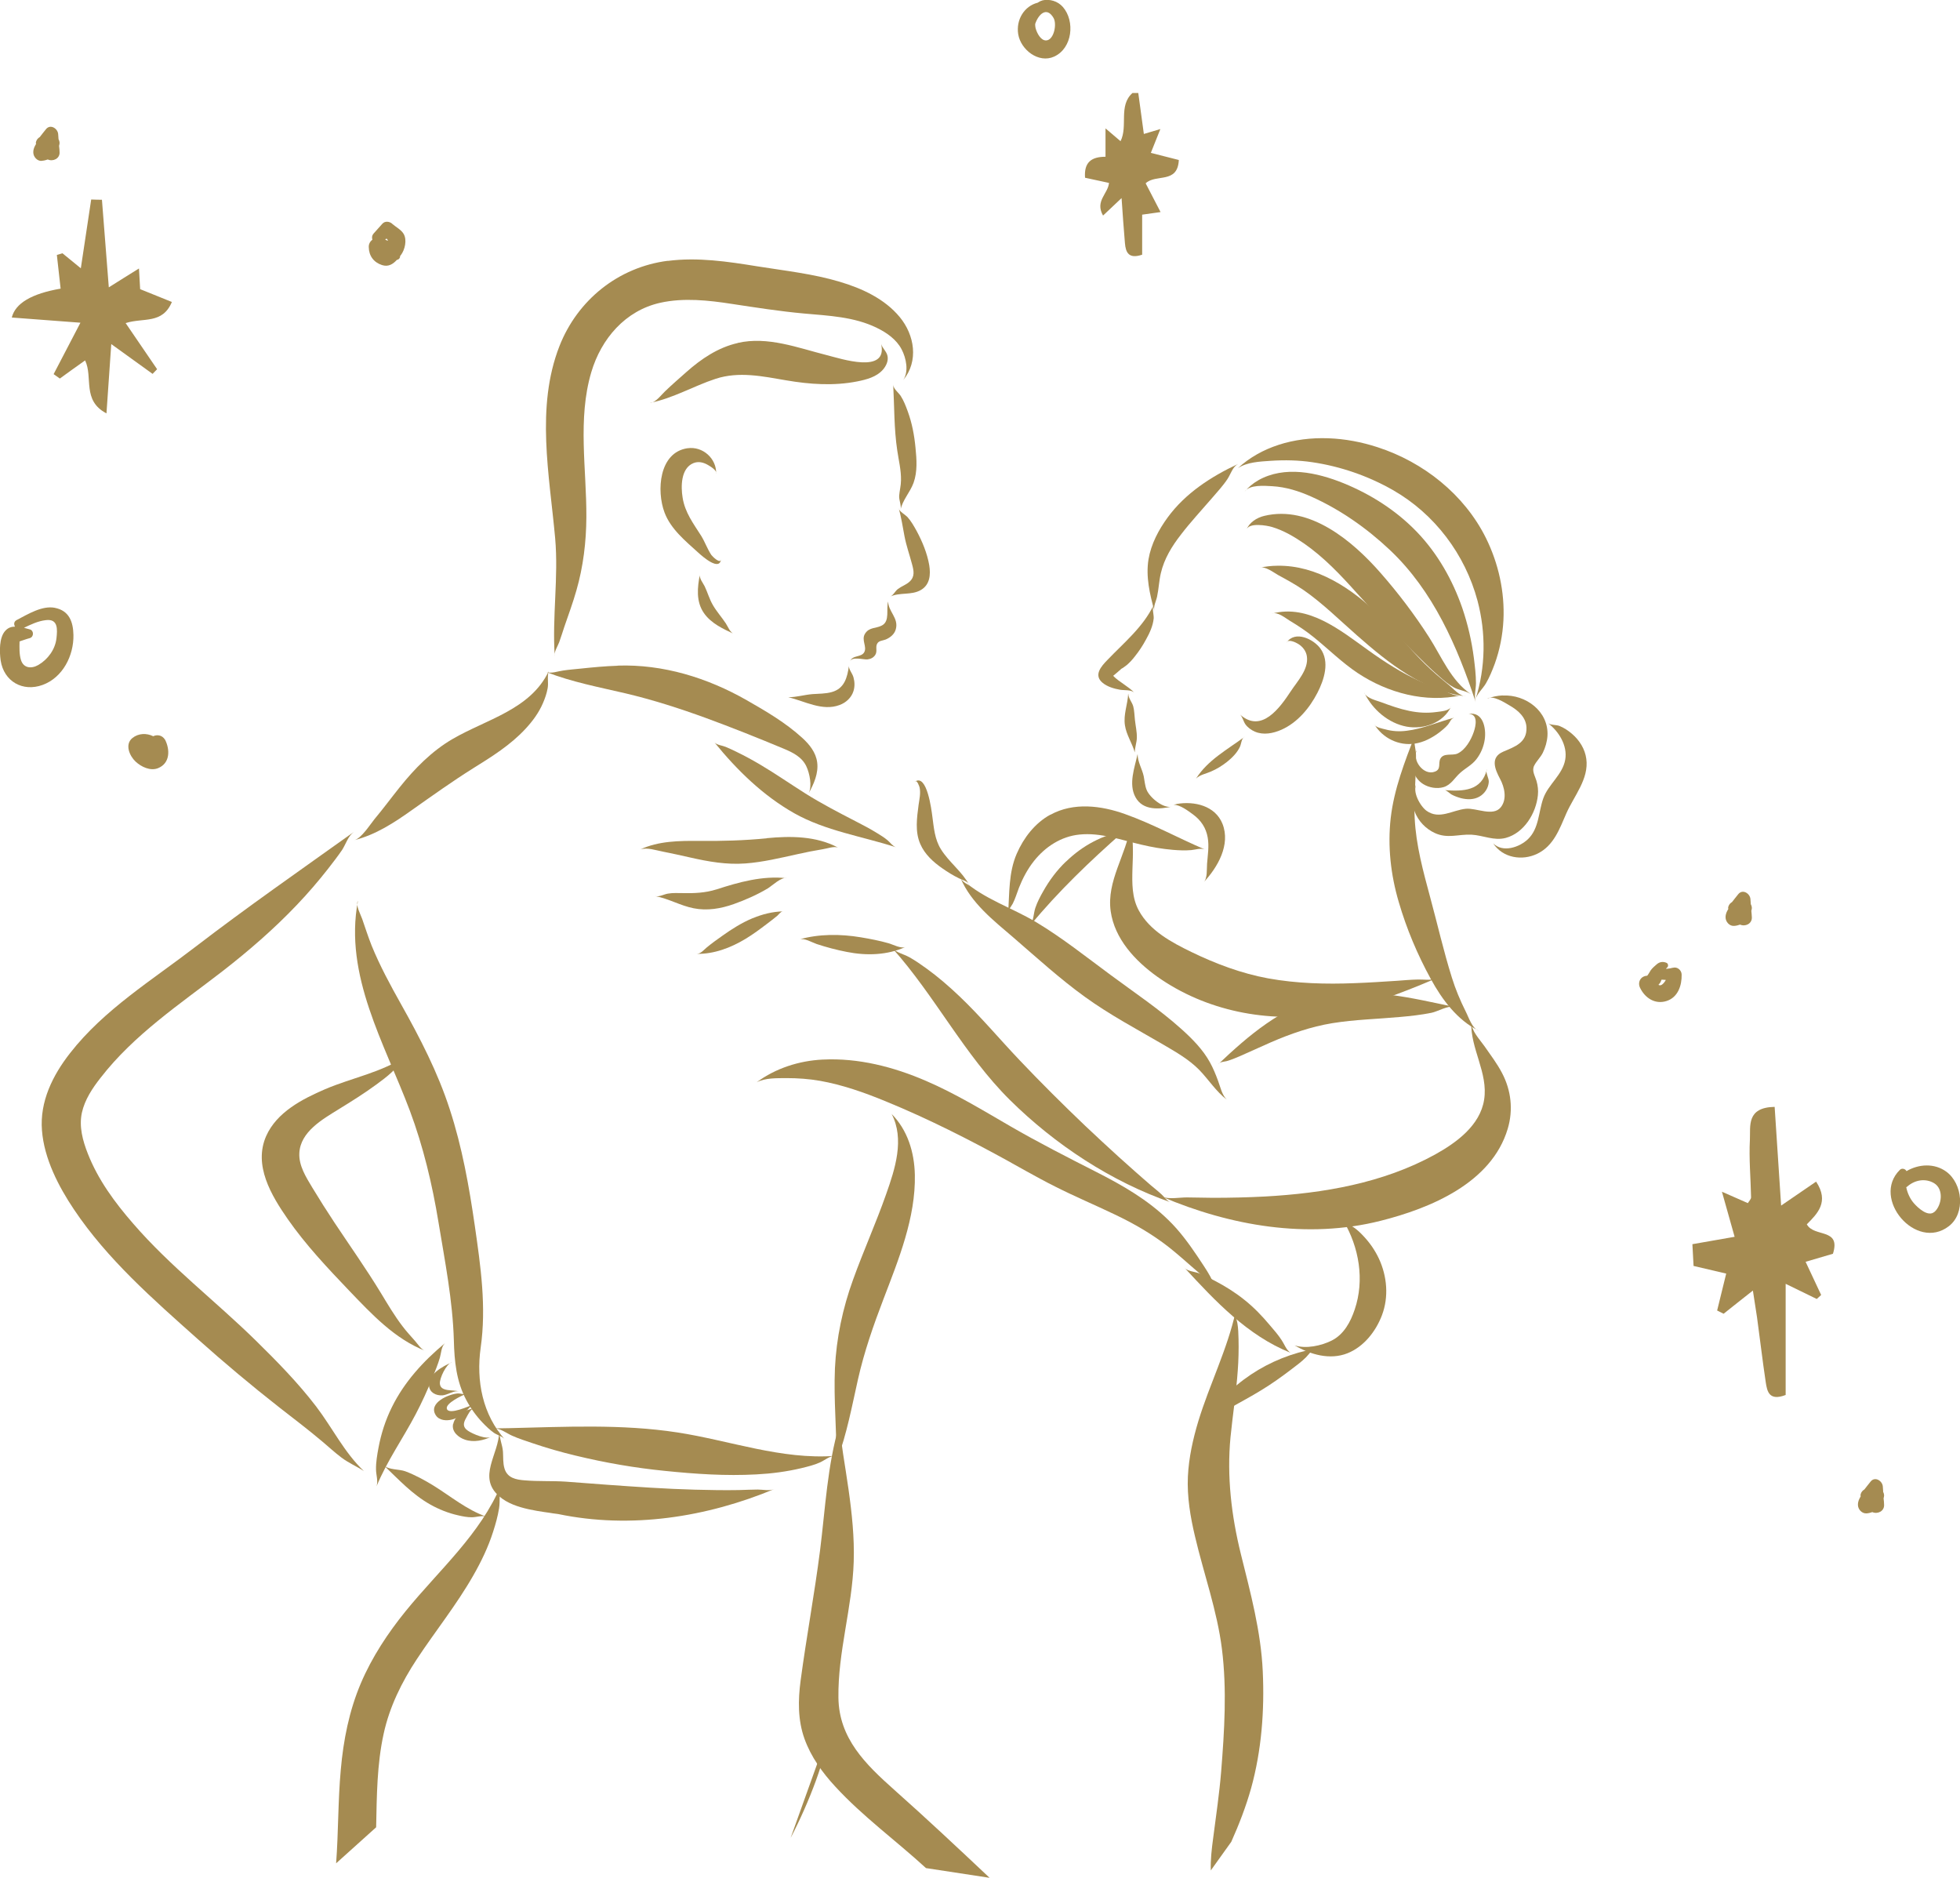 <?xml version="1.0" encoding="UTF-8"?>
<svg id="Layer_2" data-name="Layer 2" xmlns="http://www.w3.org/2000/svg" viewBox="0 0 151.32 144.95">
  <defs>
    <style>
      .cls-1 {
        fill: #a58b51;
        stroke-width: 0px;
      }
    </style>
  </defs>
  <g id="Layer_2-2" data-name="Layer 2">
    <g>
      <path class="cls-1" d="M95.57,35.82c-2.07.97-4.05,2.25-5.42,4.12-.7.96-1.28,2.05-1.48,3.23-.22,1.35.1,2.71.46,4-.11-.34.13-.78.2-1.11.13-.6.15-1.21.29-1.81.26-1.12.85-2.08,1.55-2.98.75-.98,1.59-1.88,2.4-2.82.41-.48.85-.95,1.2-1.48.24-.36.4-.95.81-1.15Z"/>
      <path class="cls-1" d="M89.07,46.69c-.8,1.7-2.3,2.92-3.57,4.25-.49.5-1.09,1.18-.37,1.77.36.3.88.45,1.33.53.34.06.87-.02,1.13.24-.49-.51-1.15-.81-1.65-1.31.25-.2.48-.41.72-.62-.23.2.26-.15.34-.22.22-.19.42-.41.6-.64.34-.42.64-.88.89-1.35.27-.48.53-1.05.58-1.61.02-.27-.15-.81,0-1.04Z"/>
      <path class="cls-1" d="M87.1,53.56c-.04.82-.38,1.6-.25,2.43.11.74.56,1.37.76,2.09,0-.38.15-.75.16-1.13.01-.46-.1-.93-.15-1.39-.04-.34-.04-.7-.13-1.04-.09-.32-.38-.63-.38-.96ZM87.1,53.59s0,0,0,0h0Z"/>
      <path class="cls-1" d="M87.82,58.23c-.22,1.03-.71,2.28-.16,3.3.57,1.06,1.86.95,2.87.72-.69.23-1.79-.71-2.01-1.29-.13-.33-.15-.69-.22-1.04-.12-.56-.47-1.11-.47-1.69ZM88.42,60.68s0-.05,0,0h0Z"/>
      <path class="cls-1" d="M99.33,49.59c.14-.28.71,0,.89.11.36.22.63.57.68.99.13.99-.74,1.9-1.24,2.66-.85,1.29-2.27,3.28-3.92,1.81.2.2.25.52.41.75.18.25.46.45.74.57.66.28,1.4.13,2.04-.15,1.24-.55,2.17-1.67,2.78-2.85.52-1.01.97-2.4.23-3.42-.53-.73-1.96-1.42-2.61-.46ZM100.45,52.04q-.03.05,0,0h0ZM96.34,55.6s.02.01,0,0h0Z"/>
      <path class="cls-1" d="M98.71,34.34c-1.15.37-2.24.97-3.14,1.8.72-.48,1.71-.51,2.54-.57,1.08-.07,2.14-.05,3.21.11,2.17.32,4.31,1.06,6.22,2.15,3.22,1.84,5.57,4.96,6.53,8.54.66,2.48.63,5.14-.15,7.59.15-.45.56-.8.8-1.21.28-.48.49-1,.68-1.51.39-1.08.61-2.21.67-3.36.11-2.18-.38-4.39-1.35-6.35-1.67-3.36-4.82-5.86-8.37-7.01-2.45-.8-5.17-.98-7.65-.18ZM97.68,35.62q-.07,0,0,0h0ZM114.44,48.18q.01.08,0,0h0ZM114.44,51.68q0,.06,0,0h0Z"/>
      <path class="cls-1" d="M97.14,37.08c-.4.22-.75.52-1.05.87.38-.56,1.55-.45,2.13-.42,1.06.06,2.07.38,3.03.81,2.23,1,4.28,2.44,6.05,4.11,3.35,3.16,5.21,7.45,6.63,11.75-.15-.46.02-.99.02-1.46,0-.64-.08-1.3-.16-1.94-.17-1.32-.47-2.62-.9-3.88-.75-2.16-1.91-4.21-3.51-5.87-1.58-1.64-3.54-2.89-5.65-3.75-2.05-.83-4.56-1.38-6.6-.22Z"/>
      <path class="cls-1" d="M97.61,39.82c-.59.14-1.18.52-1.4,1.11.16-.64,1.64-.36,2-.25.9.27,1.71.75,2.48,1.28,1.55,1.08,2.84,2.45,4.09,3.85,1.37,1.52,2.79,2.98,4.25,4.41.69.68,1.37,1.38,2.11,2.01.33.29.67.59,1.06.81.43.25.95.27,1.36.54-1.54-1.04-2.27-2.9-3.24-4.41-1.11-1.73-2.37-3.39-3.72-4.93-2.15-2.46-5.46-5.27-8.99-4.42ZM101.4,42.47q.06.05,0,0h0ZM112.46,52.52s.04.05,0,0h0Z"/>
      <path class="cls-1" d="M98.62,43.67c-.46,0-.92.06-1.37.15.42-.14,1.09.38,1.43.57.68.37,1.34.73,1.98,1.17,1.48,1.03,2.76,2.31,4.12,3.5,2.4,2.11,5.11,4.29,8.39,4.69-.47,0-.95-.58-1.28-.85-.65-.53-1.28-1.06-1.88-1.65-1.23-1.22-2.31-2.57-3.55-3.78-2.1-2.05-4.8-3.85-7.84-3.8ZM98.21,44.18s.03.01,0,0h0ZM111.67,52.74q.06.05,0,0h0Z"/>
      <path class="cls-1" d="M98.21,47.36c.44-.15,1.01.34,1.36.55.65.39,1.27.8,1.86,1.28,1.14.92,2.18,1.96,3.4,2.77,2.31,1.53,5.24,2.32,7.98,1.71-.4.13-.98-.21-1.34-.36-.6-.24-1.2-.44-1.79-.7-1.44-.65-2.77-1.5-4.05-2.42-2.13-1.52-4.6-3.57-7.41-2.83Z"/>
      <path class="cls-1" d="M105.34,53.49c.62,1.28,1.85,2.34,3.26,2.6,1.32.24,2.85-.29,3.44-1.57-.12.37-.82.39-1.13.44-.72.1-1.42.06-2.13-.09-.73-.15-1.43-.4-2.13-.66-.42-.16-1.09-.28-1.32-.72ZM109.49,54.99q.05,0,0,0h0Z"/>
      <path class="cls-1" d="M112.23,55.41c-1.22.32-2.38.85-3.64,1-.56.07-1.1.04-1.64-.11-.19-.05-.77-.15-.84-.38.64,1.06,1.89,1.67,3.12,1.48.67-.1,1.28-.42,1.82-.81.26-.2.54-.42.75-.67.13-.16.22-.45.44-.5ZM108.43,56.43q-.05,0,0,0h0ZM106.62,56.17s0,0,0,0h0Z"/>
      <path class="cls-1" d="M116.02,53.68c-.41.02-.82.1-1.21.25.44-.3,1.38.32,1.76.54.64.37,1.26.91,1.28,1.7.04,1.17-.93,1.48-1.79,1.85-1.03.44-.65,1.35-.25,2.1.34.63.56,1.56.06,2.19-.59.75-1.9.04-2.7.12-1.03.1-2.04.86-3.03.16-.49-.35-1.16-1.52-.75-2.13-.85,1.43-.05,3.18,1.38,3.84.99.46,1.83.08,2.84.13.9.05,1.73.49,2.64.25,1.41-.38,2.34-1.9,2.48-3.29.04-.38,0-.75-.11-1.12-.12-.4-.38-.78-.17-1.18.18-.35.48-.62.66-.98.2-.41.33-.86.36-1.31.11-1.89-1.68-3.21-3.46-3.11ZM117.12,54.81s.04.03,0,0h0Z"/>
      <path class="cls-1" d="M113.38,55.11c.76,0,.56.93.4,1.39-.21.62-.65,1.39-1.26,1.67-.41.18-1.07-.08-1.32.4-.18.35.08.8-.41.99-.87.35-1.79-.87-1.41-1.65-.58.85-.4,2.05.49,2.61.45.28,1.06.39,1.58.24.59-.18.85-.72,1.28-1.1.41-.37.9-.6,1.25-1.05.35-.45.57-.98.65-1.54.12-.84-.12-2.16-1.25-1.96ZM109.37,58.56s0,.03,0,0h0ZM111.07,59.24s0,.02,0,0h0ZM109.37,57.97s0,0,0,0h0Z"/>
      <path class="cls-1" d="M114.79,59.41c-.41,1.64-1.81,1.69-3.27,1.58.16,0,.4.25.53.33.23.13.49.22.74.29.48.12.99.13,1.43-.12.4-.23.69-.66.72-1.13.02-.27-.25-.7-.17-.94ZM114.61,59.97s-.01.03,0,0h0Z"/>
      <path class="cls-1" d="M119.47,55.79c.86.63,1.57,1.76,1.37,2.86-.21,1.16-1.3,1.89-1.69,2.97-.38,1.06-.32,2.33-1.19,3.16-.66.63-1.94,1.06-2.68.32.74,1.13,2.24,1.37,3.41.8,1.27-.62,1.71-1.91,2.24-3.12.59-1.34,1.75-2.65,1.54-4.2-.1-.76-.52-1.43-1.1-1.93-.29-.25-.63-.48-.99-.62-.25-.09-.72-.05-.91-.24Z"/>
      <path class="cls-1" d="M109.25,56.72c-.8,2.08-1.62,4.18-1.88,6.41-.25,2.19,0,4.4.62,6.5.6,2.06,1.44,4.05,2.47,5.93.88,1.61,2.04,3.17,3.71,4.01-.52-.17-.79-1.07-1.02-1.51-.42-.84-.78-1.7-1.06-2.6-.64-2.04-1.11-4.12-1.67-6.18-.54-2.01-1.1-4.03-1.2-6.12-.06-1.12.03-2.24.07-3.36.02-.51.04-1.03.03-1.54-.01-.46-.23-1.1-.08-1.54Z"/>
      <path class="cls-1" d="M90.83,62.07c-.08.02-.15.03-.23.05.52,0,1.11.46,1.51.75.61.45,1,1.03,1.13,1.78.12.68,0,1.36-.05,2.03-.03.39.04,1.12-.26,1.42,1.08-1.15,2.09-2.9,1.45-4.51-.56-1.4-2.18-1.77-3.54-1.53ZM93.17,66.7s0,.03,0,0h0ZM93.16,66.74q0,.07,0,0h0Z"/>
      <path class="cls-1" d="M81.08,62.89c-1.18.65-2.05,1.78-2.58,3-.64,1.46-.56,3.06-.67,4.62,0-.29.23-.52.36-.76.2-.39.32-.82.48-1.23.29-.73.66-1.43,1.15-2.05.87-1.1,2.1-1.91,3.52-2.05,1.63-.17,3.21.42,4.78.78.8.19,1.61.33,2.43.4.47.04.94.06,1.41.02.33-.03.71-.17,1.04-.06-2.06-.88-4.03-1.97-6.14-2.72-1.84-.66-3.98-.93-5.76.05Z"/>
      <path class="cls-1" d="M82.3,66.5c-.7.67-1.29,1.46-1.76,2.3-.23.4-.45.82-.6,1.26-.15.43-.13.98-.39,1.36,2.15-2.61,4.6-4.95,7.13-7.18-.31.21-.76.15-1.11.24-.4.11-.79.3-1.16.49-.77.4-1.47.92-2.1,1.53ZM81.48,67.41q.07-.08,0,0h0ZM81.53,67.35s.04-.05.06-.07c-.02.02-.04.05-.06.07Z"/>
      <path class="cls-1" d="M102.18,76.96c-3.21.75-5.8,2.98-8.13,5.19.13-.19.45-.19.65-.24.36-.1.71-.25,1.06-.4.79-.34,1.56-.71,2.35-1.05,1.52-.66,3.1-1.21,4.75-1.48,1.73-.28,3.5-.32,5.24-.48.81-.07,1.61-.16,2.41-.32.47-.09,1.32-.6,1.78-.45-3.3-.69-6.74-1.57-10.11-.78Z"/>
      <path class="cls-1" d="M113.59,78.89c-.08,2.05,1.32,3.93.99,6-.31,1.99-2.15,3.32-3.79,4.23-4.02,2.21-8.61,2.99-13.14,3.24-1.34.07-2.67.1-4.01.1-.67,0-1.34-.03-2.01-.03-.62,0-1.32.16-1.92-.05,5.28,2.24,11.21,3.28,16.86,1.86,3.86-.97,8.58-2.92,9.83-7.1.44-1.46.27-2.98-.44-4.32-.38-.73-.88-1.38-1.35-2.06-.37-.53-1.02-1.18-1.02-1.87ZM114.22,80.17q.04.06,0,0h0ZM114.27,82.43q.02.09,0,0h0ZM114.3,82.53q.03.09,0,0h0Z"/>
      <path class="cls-1" d="M68.89,73.19c3.31,3.7,5.54,8.21,9.08,11.72,3.48,3.44,7.81,6.3,12.45,7.91-.3-.08-.52-.42-.74-.62-.29-.27-.61-.52-.92-.78.13.11.09.07-.12-.11-.13-.11-.25-.22-.38-.33-.19-.17-.38-.33-.57-.5-.44-.39-.88-.78-1.31-1.17-.87-.79-1.73-1.59-2.59-2.4-1.73-1.65-3.43-3.34-5.07-5.07-1.56-1.64-3.01-3.38-4.65-4.94-.8-.76-1.64-1.49-2.54-2.14-.43-.31-.87-.62-1.34-.88-.42-.23-.96-.34-1.31-.69Z"/>
      <path class="cls-1" d="M74.16,67.79c.83,1.93,2.53,3.25,4.08,4.58,1.81,1.56,3.58,3.18,5.52,4.58,1.92,1.39,4.02,2.5,6.06,3.69.97.57,1.96,1.13,2.76,1.94.73.75,1.29,1.66,2.13,2.3-.38-.38-.49-.97-.67-1.45-.18-.49-.38-.98-.63-1.43-.54-.98-1.34-1.79-2.17-2.54-1.71-1.54-3.63-2.82-5.48-4.19-1.9-1.4-3.75-2.88-5.77-4.09-1.87-1.12-4.04-1.79-5.68-3.27.33.28.65.56.98.84.22.19.61.39.77.64-.23-.39-.72-.67-1.07-.93-.22-.16-.75-.4-.82-.69Z"/>
      <path class="cls-1" d="M70.63,60.33c.17-.17.35.38.37.47.09.43-.02.9-.08,1.32-.13,1-.29,2.07.13,3.03.34.79,1,1.39,1.69,1.87.41.29.85.56,1.3.78.24.12.71.23.8.52-.57-1.05-1.57-1.76-2.2-2.77-.48-.77-.54-1.65-.66-2.53-.06-.46-.41-3.34-1.35-2.68ZM70.77,60.36s.01,0,0,0h0ZM70.82,60.39s.01.01,0,0h0ZM70.91,60.54s0,.02,0,0h0Z"/>
      <path class="cls-1" d="M55.17,57.32c1.73,2.13,3.74,4.09,6.14,5.45,2.43,1.37,5.23,1.78,7.86,2.63-.26-.09-.45-.38-.66-.55-.24-.2-.5-.36-.76-.52-.56-.35-1.14-.65-1.72-.95-1.3-.67-2.61-1.35-3.85-2.13-1.16-.73-2.28-1.51-3.46-2.21-.59-.35-1.19-.68-1.81-.98-.29-.14-.59-.29-.89-.41-.24-.1-.66-.14-.85-.33Z"/>
      <path class="cls-1" d="M59.19,64.71c-1.73.17-3.47.22-5.22.2-1.53-.01-3.12,0-4.54.66.55-.18,1.21.07,1.76.17.7.14,1.39.29,2.09.45,1.41.32,2.82.57,4.27.46,1.35-.1,2.67-.42,3.99-.71.66-.15,1.32-.28,1.99-.39.34-.05.83-.24,1.16-.13-1.68-.89-3.65-.9-5.5-.72Z"/>
      <path class="cls-1" d="M55.29,68.66c-.82.26-1.69.3-2.54.28-.4,0-.8-.03-1.19.04-.3.05-.67.27-.98.19,1.03.19,1.95.74,2.97.94,1.04.21,2.1.03,3.09-.32.9-.32,1.81-.72,2.63-1.21.32-.19,1.07-.92,1.47-.79-1.86-.21-3.69.3-5.44.87Z"/>
      <path class="cls-1" d="M58.12,70.87c-.84.35-1.62.84-2.36,1.37-.4.28-.8.57-1.18.88-.22.18-.48.51-.79.51,1.34.02,2.63-.47,3.77-1.16.58-.35,1.13-.76,1.67-1.17.26-.2.53-.4.78-.61.1-.09.28-.34.43-.34-.8.02-1.59.22-2.33.53Z"/>
      <path class="cls-1" d="M61.69,72.52c.41-.14.98.22,1.36.35.76.25,1.55.46,2.33.61,1.51.3,3.12.26,4.54-.39-.34.17-.99-.19-1.32-.28-.7-.2-1.43-.34-2.15-.46-1.57-.26-3.22-.27-4.76.17Z"/>
      <path class="cls-1" d="M103.72,94.24c1.21,2.04,1.64,4.57.87,6.84-.32.96-.84,1.93-1.78,2.4-.8.4-1.99.66-2.86.37,1.21.71,2.72,1.15,4.08.61,1.26-.5,2.19-1.69,2.66-2.93.54-1.42.4-3.01-.23-4.37-.3-.64-.7-1.22-1.18-1.73-.23-.25-.49-.5-.77-.69-.23-.16-.63-.26-.79-.5ZM104.48,95.87s.02.05,0,0h0Z"/>
      <path class="cls-1" d="M91.45,97.86c2.37,2.57,4.86,5.23,8.18,6.56-.33-.22-.47-.66-.68-.97-.26-.4-.58-.77-.89-1.13-.61-.73-1.27-1.42-2.02-2.01-.7-.56-1.46-1.03-2.26-1.45-.39-.2-.79-.42-1.2-.57-.34-.13-.87-.15-1.13-.42Z"/>
      <path class="cls-1" d="M101.56,104.11c-3.58.63-6.81,2.73-8.69,5.86.18-.28.58-.39.85-.55.42-.24.83-.5,1.25-.74.8-.45,1.61-.88,2.39-1.36.81-.49,1.58-1.04,2.34-1.62.38-.29.78-.58,1.12-.92.23-.23.42-.56.73-.68ZM92.92,109.95s0,0,0,0h0Z"/>
      <path class="cls-1" d="M63.5,81.79c-1.81.09-3.62.67-5.08,1.75.69-.35,1.54-.31,2.3-.32.87,0,1.73.06,2.59.21,1.74.31,3.41.9,5.04,1.57,3.3,1.35,6.49,2.97,9.61,4.69-.16-.09.14.08.19.11.35.2.7.39,1.06.59.75.41,1.5.83,2.27,1.21,1.5.76,3.05,1.41,4.57,2.14,1.48.7,2.9,1.52,4.19,2.53,1.31,1.04,2.5,2.22,3.84,3.22-.33-.22-.47-.64-.65-.97-.29-.53-.65-1.03-.98-1.54-.66-.98-1.36-1.94-2.21-2.77-1.62-1.6-3.62-2.74-5.63-3.76-2.22-1.13-4.44-2.26-6.6-3.51-2.14-1.24-4.25-2.53-6.53-3.51-2.5-1.08-5.22-1.78-7.96-1.64ZM60.91,83.22s-.04,0,0,0h0Z"/>
      <path class="cls-1" d="M47.67,51.39c-.95.03-1.89.12-2.84.22-.45.05-.91.08-1.36.15-.39.05-.89.25-1.28.12,1.97.77,4.05,1.16,6.1,1.64,2.11.5,4.17,1.16,6.2,1.9,2.02.74,4.02,1.54,6.01,2.37.7.29,1.43.65,1.76,1.38.25.54.45,1.51.17,2.07.4-.72.77-1.55.66-2.39-.1-.77-.59-1.38-1.15-1.89-1.28-1.17-2.8-2.06-4.29-2.91-3.03-1.73-6.46-2.79-9.97-2.67ZM52.18,54.6s.06.02.1.03c-.03-.01-.06-.02-.1-.03ZM62.4,59.63s0,.03,0,0h0ZM62.45,60.99s0,0,0,0h0Z"/>
      <path class="cls-1" d="M42.36,51.82c-1.41,2.96-4.83,3.71-7.43,5.23-1.61.94-2.92,2.28-4.08,3.73-.65.81-1.26,1.64-1.93,2.44-.33.4-1.01,1.49-1.56,1.63,1.64-.41,3.08-1.35,4.44-2.32,1.56-1.1,3.11-2.21,4.72-3.22,1.43-.89,2.88-1.79,4.04-3.04.55-.59,1.04-1.25,1.36-2,.16-.37.29-.75.36-1.14.08-.42-.05-.9.08-1.3Z"/>
      <path class="cls-1" d="M27.63,69.55c-1.08,5.75,2.06,10.99,4.01,16.18,1.04,2.78,1.73,5.68,2.21,8.6.5,3.03,1.1,6.06,1.19,9.14.04,1.6.19,3.16.96,4.6.34.64.78,1.25,1.28,1.77.26.27.54.54.85.76.26.18.72.29.89.56-1.77-1.95-2.27-4.58-1.91-7.13.45-3.15,0-6.27-.45-9.39-.44-3.04-.98-6.09-1.94-9.02-.92-2.84-2.29-5.49-3.75-8.09-.83-1.48-1.64-2.97-2.28-4.54-.27-.68-.49-1.37-.73-2.06-.11-.32-.51-1.03-.34-1.37ZM38.9,111.02s0,0,0,0h0Z"/>
      <path class="cls-1" d="M27.3,64.23c-4.1,2.93-8.23,5.8-12.23,8.87-3.34,2.57-7.04,4.83-9.66,8.19-1.34,1.71-2.35,3.74-2.17,5.97.17,2.18,1.27,4.31,2.47,6.1,2.58,3.85,6.12,6.94,9.55,10,2.05,1.83,4.16,3.6,6.33,5.3,1.11.86,2.22,1.71,3.29,2.61.49.41.96.85,1.48,1.24.54.41,1.16.67,1.73,1.04-1.51-1.43-2.43-3.34-3.68-4.98-1.4-1.83-3.03-3.49-4.67-5.1-3.11-3.05-6.6-5.71-9.46-9.02-1.41-1.62-2.71-3.38-3.5-5.4-.39-.99-.69-2.08-.46-3.15.22-1.01.82-1.91,1.45-2.71,2.58-3.33,6.12-5.68,9.42-8.23,2.02-1.57,3.96-3.25,5.72-5.1.85-.89,1.66-1.83,2.42-2.8.37-.48.74-.95,1.08-1.45.28-.43.47-1.09.91-1.39Z"/>
      <path class="cls-1" d="M31.37,81.5c-1.9,1.29-4.2,1.69-6.28,2.58-1.76.76-3.72,1.77-4.54,3.61-1,2.27.4,4.59,1.67,6.42,1.39,1.99,3.06,3.76,4.73,5.51,1.74,1.81,3.51,3.73,5.9,4.66-.34-.11-.57-.5-.79-.75-.33-.38-.68-.75-.98-1.15-.62-.81-1.14-1.69-1.66-2.55-1.13-1.86-2.39-3.64-3.6-5.46-.59-.89-1.16-1.79-1.71-2.7-.48-.8-1.05-1.69-1-2.66.08-1.65,1.79-2.61,3.03-3.38.99-.61,1.97-1.22,2.91-1.91.41-.3.83-.61,1.2-.96.41-.38.71-.86,1.11-1.25ZM31.52,102.92s.02.03,0,0h0ZM31.55,102.95s.03.04,0,0h0Z"/>
      <path class="cls-1" d="M34.33,103.7c-1.65,1.37-3.13,2.99-4.08,4.93-.49.99-.83,2.05-1.03,3.13-.1.54-.2,1.11-.19,1.66,0,.42.18.9.04,1.31.81-1.96,2.04-3.69,3.02-5.56.49-.93.92-1.88,1.31-2.85.2-.5.41-1,.56-1.52.1-.34.11-.84.37-1.09Z"/>
      <path class="cls-1" d="M29.65,113.13c1.12,1.07,2.19,2.23,3.56,3,.67.38,1.4.67,2.16.84.34.08.7.15,1.05.15.36,0,.78-.16,1.12-.05-1.49-.52-2.72-1.55-4.05-2.38-.7-.43-1.43-.83-2.2-1.12-.46-.17-1.28-.1-1.64-.45Z"/>
      <path class="cls-1" d="M34.87,105.17c-.67.28-1.85.93-1.75,1.8.06.54.54.76,1.03.74.39-.02.94-.42,1.3-.3-.44-.16-1.45.06-1.49-.61-.03-.41.49-1.51.91-1.64ZM34.1,106.52s-.02.04,0,0h0Z"/>
      <path class="cls-1" d="M35.35,107.56c-.7.05-2.29.72-1.72,1.66.26.44.85.47,1.29.35.31-.08.62-.26.88-.46.26-.2.46-.55.76-.7-.31.11-1.9.85-2.06.34-.13-.43,1.18-1.03,1.48-1.16-.2.07-.42-.04-.63-.03Z"/>
      <path class="cls-1" d="M34.98,109.92c-.13.59.41,1.04.92,1.21.67.23,1.44.06,2.06-.24-.4.27-1.47-.21-1.82-.44-.44-.29-.38-.61-.14-1.02.1-.18.35-.72.6-.72-.68.12-1.45.48-1.61,1.21ZM36.53,108.78s0,0,0,0h0Z"/>
      <path class="cls-1" d="M53.07,34.6c-2.2.33-2.39,3.29-1.77,4.95.48,1.29,1.62,2.21,2.61,3.11.31.28,1.69,1.51,1.76.46,0,.51-.69-.19-.75-.28-.31-.46-.49-1-.78-1.47-.61-.96-1.26-1.81-1.44-2.96-.14-.85-.14-2.26.83-2.66.39-.16.79-.06,1.14.15.17.1.7.41.62.67.04-1.18-1.04-2.14-2.21-1.97ZM55.54,43.27s0,0,0,0h0ZM55.36,43.3s.01,0,0,0h0ZM55.61,43.21s0,0,0,0h0ZM55.19,36.42s0,0,0,0h0Z"/>
      <path class="cls-1" d="M68.96,29.7c.09,1.69.06,3.39.31,5.06.11.77.31,1.54.29,2.32,0,.4-.11.79-.14,1.18-.03.33.2.81.1,1.11.16-.78.74-1.36,1.01-2.1.31-.86.24-1.82.15-2.71-.09-.96-.27-1.91-.6-2.81-.15-.41-.31-.83-.55-1.2-.16-.24-.57-.55-.57-.86ZM69.49,36.1q.02.1,0,0h0ZM69.57,37.34s0,.03,0,0h0Z"/>
      <path class="cls-1" d="M69.38,39.23c.21.71.31,1.44.45,2.16.14.73.39,1.43.58,2.15.14.51.24.97-.19,1.36-.26.24-.61.35-.89.56-.22.16-.37.51-.62.6.75-.36,1.66-.09,2.39-.52.7-.41.76-1.19.64-1.92-.16-.92-.53-1.81-.97-2.63-.21-.38-.43-.77-.72-1.09-.13-.14-.67-.46-.67-.67ZM70.51,43.84q.02.06,0,0h0ZM68.96,45.97s-.02,0,0,0h0Z"/>
      <path class="cls-1" d="M68.57,46.43c-.18.57.16,1.51-.48,1.85-.46.25-.98.11-1.31.64-.3.49.18,1-.06,1.43-.23.41-.92.2-1.09.7.13-.39,1.06-.12,1.34-.15.25-.03.46-.13.6-.34.19-.29,0-.6.15-.87.13-.25.43-.23.67-.33.35-.15.67-.41.77-.79.24-.86-.59-1.37-.59-2.14ZM65.69,51.02s0,0,0,0h0Z"/>
      <path class="cls-1" d="M65.54,51.39c-.12.91-.35,1.76-1.32,2.03-.49.14-1,.12-1.5.16-.62.05-1.23.24-1.86.24,1.27.3,2.63,1.1,3.96.6.49-.18.91-.56,1.07-1.07.11-.34.1-.72,0-1.07-.08-.3-.36-.59-.36-.9Z"/>
      <path class="cls-1" d="M54.04,44.32c-.2,1.01-.32,2.11.31,3.01.56.8,1.49,1.22,2.35,1.62-.34-.11-.49-.57-.67-.84-.32-.48-.7-.9-.99-1.4-.27-.46-.41-.98-.64-1.46-.12-.24-.45-.64-.36-.93Z"/>
      <path class="cls-1" d="M51.56,20.13c-3.82.49-6.97,3.02-8.37,6.59-1.84,4.72-.77,9.94-.33,14.82.27,3.04-.24,6.08-.03,9.12-.08-.33.23-.78.34-1.08.14-.4.27-.8.4-1.2.32-.93.66-1.85.93-2.8.53-1.84.76-3.75.77-5.66.02-3.71-.69-7.57.38-11.19.77-2.59,2.63-4.76,5.33-5.36,1.81-.4,3.72-.19,5.53.09,1.85.28,3.69.57,5.56.74,1.9.17,3.87.25,5.61,1.1.77.37,1.53.9,1.93,1.67.35.67.57,1.7.12,2.37,1.21-1.46.88-3.48-.27-4.87-1.17-1.41-2.91-2.21-4.63-2.72-2.07-.62-4.23-.85-6.35-1.19-2.29-.37-4.61-.72-6.93-.42ZM69.92,28.44s0,.02,0,0h0Z"/>
      <path class="cls-1" d="M56.95,26.48c-1.51.34-2.81,1.22-3.95,2.23-.55.49-1.12.98-1.65,1.49-.29.27-.74.9-1.18.9,1.79-.35,3.37-1.3,5.08-1.86,1.81-.59,3.64-.19,5.46.12,1.81.31,3.67.44,5.48.08.7-.14,1.48-.34,1.97-.9.25-.28.44-.68.36-1.06-.07-.35-.38-.58-.49-.92.52,2.34-3.1,1.13-4.21.85-2.22-.56-4.55-1.47-6.86-.94Z"/>
      <path class="cls-1" d="M39.3,110.24c-.38,0-.75.02-1.13.02.48,0,.93.37,1.36.56.51.23,1.05.4,1.58.58,1.09.37,2.2.69,3.33.96,2.27.55,4.58.95,6.9,1.18,2.34.24,4.7.4,7.06.27,1.16-.06,2.32-.21,3.46-.48.49-.12,1-.24,1.46-.45.37-.17.73-.5,1.16-.5-4.16.31-8.14-1.19-12.19-1.81-4.3-.66-8.66-.43-12.98-.33Z"/>
      <path class="cls-1" d="M68.83,85.97c1.03,1.96.27,4.27-.42,6.22-.78,2.22-1.75,4.37-2.55,6.59-.8,2.2-1.29,4.51-1.4,6.85-.05,1.21-.02,2.42.03,3.63.02.55.04,1.09.06,1.64.03.56.26,1.25.08,1.79.75-2.01,1.14-4.13,1.61-6.22.48-2.13,1.19-4.16,1.97-6.2,1.16-3.04,2.49-6.27,2.42-9.59-.04-1.74-.56-3.46-1.81-4.71ZM69.27,87.52s0,.04,0,0h0ZM69.04,86.47s0,0,0,0h0Z"/>
      <path class="cls-1" d="M38.54,110.5c-.02,1.76-1.71,3.51,0,5,.63.55,1.47.82,2.27,1,.41.09.82.16,1.23.22.22.03.45.06.67.1.05,0,.64.09.38.05,5.6,1.17,11.48.25,16.72-1.94-.37.18-.91.05-1.3.05-.49,0-.97.03-1.46.04-1.14.02-2.27,0-3.41-.03-2.26-.06-4.52-.22-6.77-.38-1.06-.07-2.13-.17-3.19-.24-1.06-.07-2.12-.01-3.17-.1-.67-.05-1.34-.18-1.56-.91-.13-.42-.09-.88-.12-1.31-.04-.52-.28-1.02-.28-1.55Z"/>
      <path class="cls-1" d="M29.04,141.05c.05-2.41.06-4.86.58-7.22.45-2.07,1.39-3.98,2.55-5.74,1.43-2.17,3.07-4.2,4.36-6.46.62-1.08,1.16-2.2,1.54-3.39.19-.59.36-1.19.46-1.81.1-.6-.03-1.26.17-1.85-1.59,3.84-4.8,6.61-7.37,9.77-1.38,1.7-2.61,3.56-3.47,5.58-.9,2.12-1.35,4.39-1.55,6.68-.22,2.4-.18,4.82-.36,7.22"/>
      <path class="cls-1" d="M93.68,108.69c-.23.28-.45.61-.53.97-.05.22.05.62-.11.78.22-.27.44-.59.52-.93.05-.23-.06-.65.12-.82Z"/>
      <path class="cls-1" d="M95.06,142.17c.6-1.34,1.13-2.71,1.53-4.13.81-2.93,1.04-6,.9-9.03-.14-3.09-.95-6.07-1.69-9.05-.73-2.95-1.09-5.99-.8-9.02.17-1.72.44-3.42.56-5.14.06-.81.08-1.62.06-2.43-.01-.41-.02-.83-.09-1.24-.04-.27-.22-.63-.13-.9-.64,2.92-2.01,5.61-2.88,8.46-.42,1.39-.74,2.83-.81,4.29-.07,1.56.19,3.11.55,4.62.68,2.9,1.71,5.73,2.08,8.7.39,3.13.19,6.3-.06,9.43-.14,1.73-.4,3.45-.62,5.17-.11.82-.21,1.65-.18,2.48"/>
      <path class="cls-1" d="M76.4,144.95c-2.43-2.29-4.87-4.58-7.37-6.8-2.2-1.96-4.26-3.96-4.3-7.1-.05-3.53,1.07-6.97,1.18-10.5.06-1.87-.14-3.74-.4-5.58-.13-.92-.28-1.83-.42-2.75-.06-.38-.1-.76-.16-1.14-.05-.33-.24-.78-.13-1.11-.93,3.16-1.08,6.47-1.49,9.72-.43,3.36-1.05,6.68-1.5,10.04-.2,1.51-.22,3.04.3,4.49.5,1.39,1.38,2.61,2.37,3.68,2.13,2.32,4.7,4.18,7.01,6.3"/>
      <path class="cls-1" d="M61.04,141.87c.74-1.42,1.39-2.89,1.94-4.39.29-.79.54-1.6.76-2.41.1-.36.21-.73.28-1.1.06-.3.02-.7.2-.97"/>
      <path class="cls-1" d="M87.28,63.76c-.33,2.24-1.86,4.24-1.53,6.58.3,2.13,1.89,3.83,3.58,5.04,3.75,2.66,8.57,3.61,13.08,2.87,2.91-.48,5.7-1.55,8.4-2.7-.42.14-.89.05-1.33.06-.55.01-1.1.06-1.65.1-1.08.07-2.15.14-3.23.18-2.24.09-4.49.03-6.7-.37-2.06-.38-4.03-1.12-5.91-2.03-1.54-.75-3.22-1.64-4.07-3.21-.54-.99-.52-2.12-.49-3.21.02-.58.05-1.15.03-1.73,0-.29-.02-.59-.06-.88-.03-.2-.18-.5-.14-.7ZM87.44,67.61q0,.08,0,0h0Z"/>
      <path class="cls-1" d="M96.08,56.88c-1.32.98-2.84,1.79-3.74,3.22.3-.3.76-.37,1.14-.54.45-.19.87-.45,1.25-.75.39-.31.79-.71,1-1.17.1-.21.12-.65.34-.76Z"/>
      <g>
        <path class="cls-1" d="M139.5,94.5c.8-.81,1.75-1.72.71-3.29-.86.59-1.66,1.14-2.7,1.85-.17-2.67-.34-5.13-.5-7.62-2.19.04-1.86,1.49-1.91,2.52-.08,1.48.06,2.97.09,4.46,0,.15-.16.3-.25.45-.54-.24-1.03-.45-2-.88.4,1.43.68,2.41.98,3.48-1.09.19-2.09.36-3.26.57.03.61.06,1.14.09,1.68.98.23,1.77.41,2.52.59-.25,1.02-.48,1.94-.7,2.85.17.08.34.17.5.25.67-.53,1.34-1.07,2.26-1.79.13.85.23,1.46.32,2.07.23,1.66.42,3.33.67,4.99.11.73.26,1.49,1.54,1v-8.58c1.08.53,1.74.85,2.4,1.17.11-.1.23-.2.34-.31-.38-.82-.77-1.63-1.2-2.56.78-.23,1.49-.44,2.11-.62.64-2.02-1.47-1.24-2.02-2.28Z"/>
        <path class="cls-1" d="M89.59,9.96c-.61.18-.93.28-1.28.38-.15-1.11-.29-2.14-.43-3.16h-.45c-1.1.98-.33,2.55-.92,3.72-.35-.3-.64-.55-1.16-.99v2.19c-1.08,0-1.67.42-1.58,1.62.62.13,1.24.27,1.85.4-.08.85-1.1,1.39-.46,2.52.48-.45.88-.83,1.43-1.35.09,1.24.16,2.36.26,3.48.06.72.29,1.24,1.33.89v-3.09c.52-.07.89-.12,1.42-.2-.43-.84-.8-1.54-1.15-2.22.79-.75,2.47.07,2.56-1.8-.73-.19-1.44-.37-2.16-.55.24-.61.45-1.13.74-1.85Z"/>
        <path class="cls-1" d="M10.72,20.73c-.86.53-1.52.95-2.32,1.45-.19-2.43-.36-4.6-.53-6.76-.28,0-.56-.01-.83-.02-.25,1.66-.5,3.32-.8,5.31-.59-.49-1.01-.82-1.42-1.16-.14.04-.29.09-.43.13.1.87.19,1.74.29,2.6q-3.36.58-3.77,2.23c1.77.13,3.48.26,5.3.4-.77,1.47-1.42,2.72-2.07,3.97.16.11.32.23.48.34.63-.46,1.26-.91,1.95-1.4.63,1.3-.26,3.09,1.65,4.09.13-1.84.24-3.45.37-5.35,1.28.92,2.23,1.61,3.19,2.3.12-.12.23-.24.35-.36-.78-1.15-1.57-2.3-2.43-3.56,1.36-.44,2.84.11,3.57-1.63-.85-.34-1.64-.66-2.45-.99-.02-.45-.05-.91-.09-1.59Z"/>
        <path class="cls-1" d="M150.26,90.44c-.92-.67-2.13-.59-3.07-.04-.09-.18-.36-.26-.52-.09-2.22,2.2,1.25,6.3,3.79,4.34,1.3-1,1.06-3.29-.2-4.21ZM149.35,93.54c-.49.44-1.29-.32-1.58-.65-.3-.34-.51-.79-.6-1.25.03-.02.05-.02.08-.05.58-.51,1.39-.66,2.07-.26.76.46.6,1.69.04,2.21Z"/>
        <path class="cls-1" d="M4.25,46.92c-1-.2-2.11.5-2.96.94-.23.12-.23.34-.13.51-.26,0-.52.07-.74.31-.5.52-.46,1.65-.37,2.3.25,1.62,1.7,2.45,3.24,1.89,1.56-.57,2.41-2.27,2.38-3.85-.02-1.01-.32-1.88-1.43-2.1ZM4.36,49.26c-.09.86-.66,1.64-1.4,2.07-.54.31-1.14.25-1.34-.38-.14-.44-.12-.97-.11-1.44.03,0,.05-.01.09-.03.23-.07.45-.16.69-.22.34-.09.34-.6,0-.68-.15-.04-.3-.08-.44-.12.54-.26,1.08-.52,1.68-.59.98-.13.9.74.83,1.4Z"/>
        <path class="cls-1" d="M80.47.04c-.14.03-.25.1-.36.17-1.03.26-1.68,1.31-1.5,2.43.2,1.21,1.58,2.27,2.77,1.73,1.42-.64,1.63-2.74.68-3.83-.39-.45-1.02-.64-1.59-.51ZM80.78,3.12c-.41.03-.72-.54-.83-.95-.03-.12-.03-.22-.03-.32.25-.75.89-1.38,1.42-.46.27.47.03,1.69-.56,1.73Z"/>
        <path class="cls-1" d="M12.67,57s-.02-.03-.04-.04c-.2-.22-.53-.26-.8-.13-.51-.25-1.14-.24-1.61.14-.61.5-.21,1.39.25,1.82.43.4,1.13.74,1.72.51.96-.38.94-1.45.55-2.21-.02-.03-.05-.05-.07-.08Z"/>
        <path class="cls-1" d="M129.14,74.7c-.16.05-.34.07-.52.09.03-.04.06-.09.1-.12.1-.08.07-.28-.04-.34-.28-.13-.55-.09-.78.11-.17.15-.32.27-.46.46-.06.08-.23.42-.29.42-.49.03-.74.5-.53.93.38.79,1.16,1.3,2.04,1.02.89-.28,1.19-1.21,1.17-2.04,0-.33-.34-.64-.68-.52ZM128.28,76.02c-.09.06-.17.04-.24,0,.05-.07.12-.13.16-.21.03-.06.05-.12.08-.19.11,0,.22.02.33.02-.08.15-.19.29-.32.38Z"/>
        <path class="cls-1" d="M145.39,115.14c-.01-.14-.02-.27-.03-.41-.04-.42-.59-.78-.93-.38-.17.2-.32.41-.49.62-.13.08-.24.19-.29.37-.02.06,0,.12,0,.17-.11.2-.21.36-.21.65,0,.34.3.68.66.66.16-.01.31-.05.45-.1.4.18.93-.06.91-.56,0-.17-.02-.33-.04-.5.01-.07.04-.13.04-.21,0-.11-.03-.21-.08-.3Z"/>
        <path class="cls-1" d="M3.24,12.41c.16-.01.31-.05.45-.1.4.18.93-.06.91-.55,0-.17-.02-.33-.04-.5.01-.07.04-.13.04-.21,0-.11-.03-.21-.08-.3-.01-.14-.02-.27-.03-.41-.04-.42-.59-.78-.93-.38-.17.2-.32.41-.49.62-.13.08-.24.19-.29.37-.02.06,0,.12,0,.17-.11.19-.21.36-.21.64,0,.34.3.69.66.66Z"/>
        <path class="cls-1" d="M133.89,71.47c.16-.01.31-.05.45-.1.4.18.93-.06.91-.56,0-.17-.03-.33-.04-.5.01-.07.04-.13.04-.21,0-.11-.03-.21-.08-.3-.01-.14-.02-.27-.03-.41-.04-.42-.59-.78-.93-.38-.17.2-.32.41-.49.62-.13.08-.24.19-.29.37-.02.06,0,.12,0,.17-.11.19-.21.36-.21.64,0,.34.3.69.66.66Z"/>
        <path class="cls-1" d="M30.28,17.27c-.21-.18-.55-.23-.76,0-.22.25-.45.5-.67.75-.14.16-.15.33-.1.48-.17.13-.29.33-.28.57.01.68.38,1.18,1.02,1.39.49.16.85-.07,1.15-.4.15-.02.26-.15.25-.3.02-.02.04-.05.06-.07.31-.41.49-1.17.21-1.64-.18-.31-.61-.54-.88-.77ZM29.93,18.58c-.06-.03-.12-.05-.19-.08.03-.03.06-.06.1-.09.03.04.07.08.1.12,0,.01,0,.03,0,.04Z"/>
      </g>
    </g>
  </g>
</svg>
